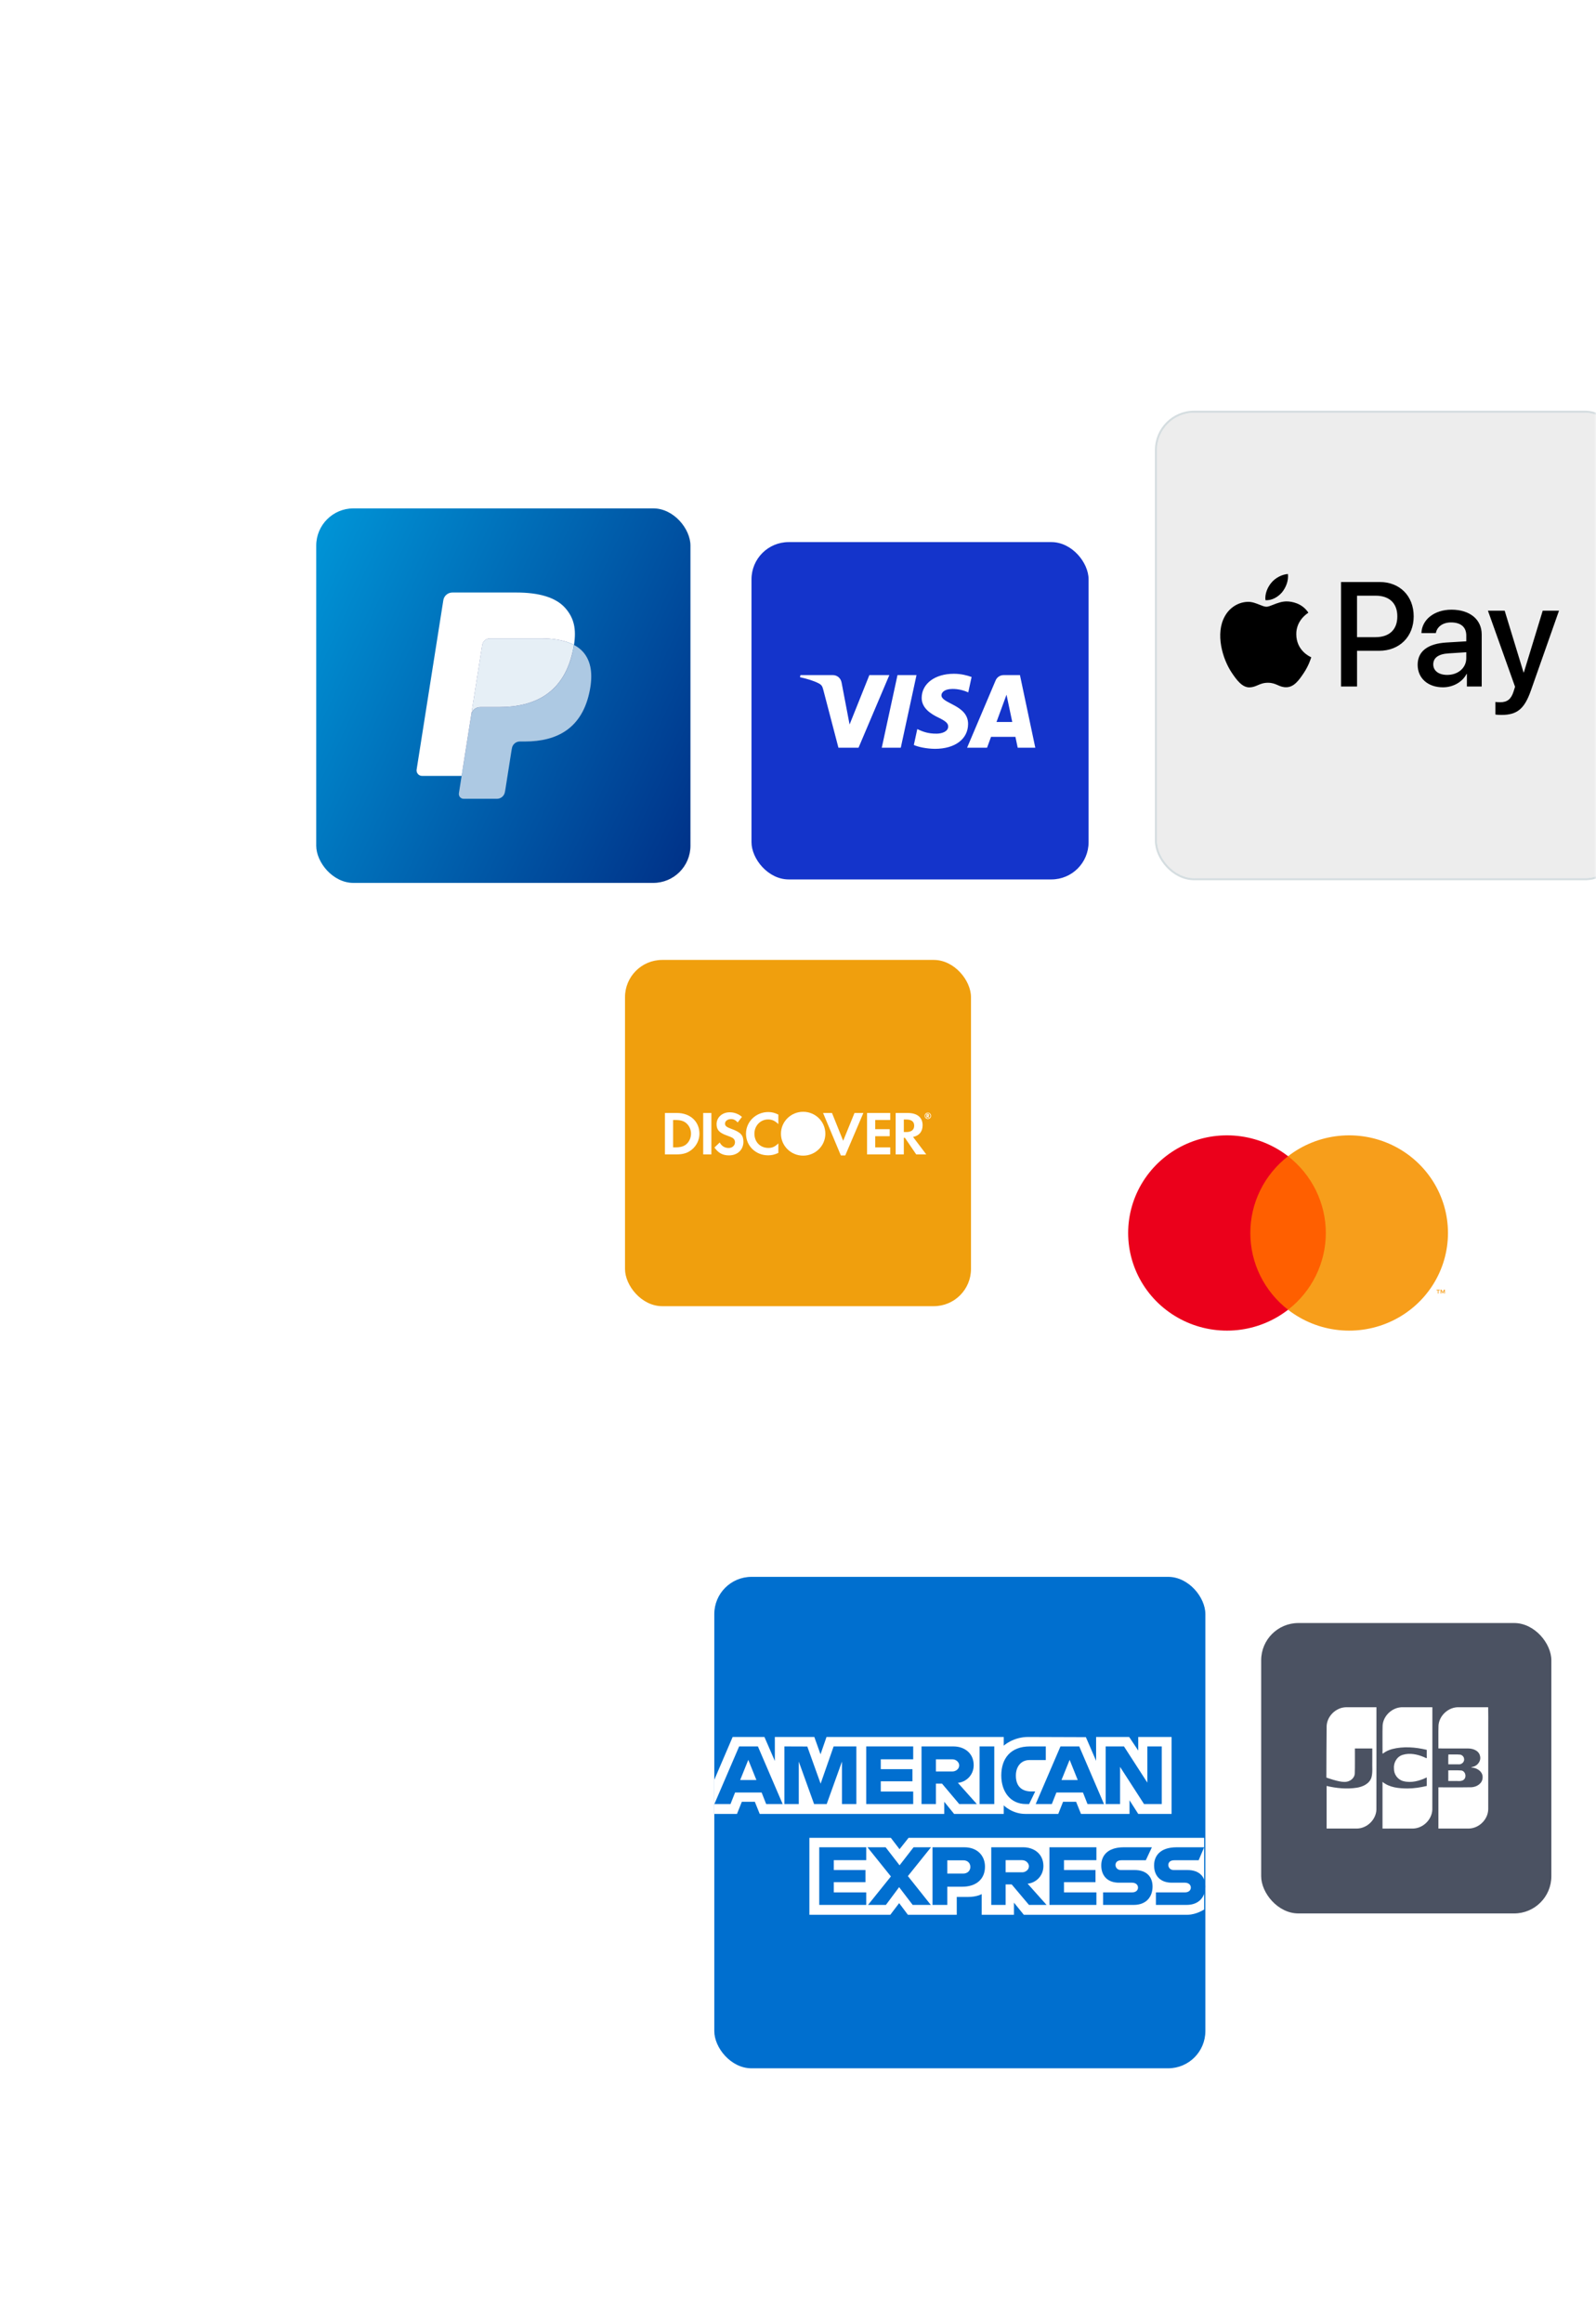 <svg width="429" height="624" viewBox="0 0 429 624" fill="none" xmlns="http://www.w3.org/2000/svg">
<mask id="mask0_998_39607" style="mask-type:alpha" maskUnits="userSpaceOnUse" x="0" y="0" width="429" height="624">
<rect width="429" height="624" rx="16" fill="#CACEFF"/>
</mask>
<g mask="url(#mask0_998_39607)">
<g filter="url(#filter0_d_998_39607)">
<rect x="192" y="411" width="132" height="132" rx="10" fill="#006FCF"/>
<g filter="url(#filter1_d_998_39607)">
<rect x="339" y="416" width="78" height="78" rx="10" fill="#4B5262"/>
<path d="M389.296 455.565C390.475 455.591 391.661 455.513 392.835 455.606C394.025 455.828 394.311 457.628 393.255 458.218C392.534 458.606 391.677 458.362 390.896 458.431H389.296V455.565V455.565ZM393.517 452.322C393.779 453.247 392.888 454.077 391.997 453.949H389.296C389.315 453.077 389.259 452.131 389.323 451.305C390.405 451.335 391.497 451.243 392.573 451.353C393.036 451.47 393.422 451.849 393.517 452.322V452.322ZM400.018 438.609C400.068 440.375 400.025 442.235 400.039 444.036C400.036 451.361 400.046 458.686 400.033 466.011C399.986 468.757 397.553 471.142 394.827 471.197C392.098 471.208 389.369 471.199 386.64 471.202V460.128C389.613 460.112 392.588 460.159 395.561 460.105C396.94 460.018 398.45 459.108 398.514 457.591C398.677 456.067 397.24 455.013 395.876 454.846C395.351 454.832 395.367 454.693 395.876 454.632C397.177 454.351 398.198 453.005 397.816 451.656C397.489 450.238 395.922 449.688 394.618 449.691C391.959 449.673 389.299 449.689 386.64 449.683C386.657 447.616 386.604 445.547 386.669 443.481C386.879 440.785 389.374 438.562 392.061 438.61C394.714 438.61 397.366 438.61 400.018 438.61V438.609Z" fill="white"/>
<path d="M356.594 443.76C356.662 441.019 359.105 438.654 361.828 438.614C364.546 438.605 367.266 438.612 369.984 438.61C369.977 447.78 369.999 456.952 369.973 466.122C369.868 468.829 367.452 471.15 364.759 471.198C362.035 471.208 359.311 471.199 356.587 471.202V459.755C359.232 460.38 362.007 460.646 364.706 460.231C366.32 459.972 368.085 459.179 368.632 457.505C369.034 456.074 368.807 454.567 368.867 453.097V449.684H364.196C364.175 451.941 364.239 454.202 364.162 456.457C364.036 457.843 362.664 458.723 361.357 458.676C359.736 458.693 356.524 457.501 356.524 457.501C356.516 453.272 356.571 447.976 356.594 443.761V443.76Z" fill="white"/>
<path d="M371.727 451.061C371.481 451.113 371.678 450.224 371.615 449.886C371.632 447.752 371.58 445.616 371.644 443.483C371.854 440.776 374.367 438.547 377.066 438.611H385.014C385.006 447.781 385.028 456.953 385.002 466.122C384.897 468.83 382.481 471.151 379.787 471.199C377.063 471.209 374.339 471.2 371.615 471.203V458.661C373.475 460.187 376.004 460.425 378.322 460.429C380.069 460.429 381.807 460.159 383.504 459.756V457.458C381.591 458.412 379.343 459.017 377.223 458.469C375.744 458.101 374.671 456.672 374.695 455.146C374.524 453.559 375.454 451.883 377.013 451.412C378.95 450.805 381.06 451.269 382.875 452.057C383.264 452.261 383.659 452.513 383.503 451.863V450.057C380.468 449.335 377.237 449.069 374.187 449.855C373.305 450.104 372.444 450.482 371.727 451.061V451.061Z" fill="white"/>
</g>
<path d="M217.559 501.763V481.09H239.447L241.796 484.151L244.222 481.09H323.673V500.337C323.673 500.337 321.595 501.742 319.192 501.763H275.198L272.55 498.504V501.763H263.874V496.2C263.874 496.2 262.689 496.976 260.126 496.976H257.173V501.763H244.036L241.691 498.636L239.31 501.763H217.559Z" fill="white"/>
<path d="M192 465.508L196.936 454H205.472L208.274 460.446V454H218.885L220.553 458.659L222.169 454H269.803V456.342C269.803 456.342 272.307 454 276.423 454L291.878 454.054L294.631 460.416V454H303.511L305.955 457.654V454H314.917V474.673H305.955L303.613 471.007V474.673H290.566L289.254 471.414H285.747L284.456 474.673H275.608C272.067 474.673 269.803 472.378 269.803 472.378V474.673H256.463L253.815 471.414V474.673H204.208L202.897 471.414H199.4L198.098 474.673H192V465.508Z" fill="white"/>
<path d="M198.677 456.547L192.02 472.026H196.354L197.582 468.926H204.724L205.946 472.026H210.376L203.724 456.547H198.677ZM201.14 460.149L203.317 465.566H198.957L201.14 460.149V460.149Z" fill="#016FD0"/>
<path d="M210.839 472.022V456.543L216.998 456.566L220.581 466.546L224.078 456.543H230.188V472.022H226.318V460.616L222.216 472.022H218.822L214.709 460.616V472.022H210.839Z" fill="#016FD0"/>
<path d="M232.838 472.022V456.543H245.466V460.005H236.748V462.653H245.262V465.912H236.748V468.662H245.466V472.022H232.838Z" fill="#016FD0"/>
<path d="M247.702 456.547V472.026H251.572V466.527H253.201L257.841 472.026H262.57L257.479 466.323C259.568 466.147 261.724 464.353 261.724 461.569C261.724 458.311 259.167 456.547 256.314 456.547H247.702V456.547ZM251.572 460.009H255.996C257.057 460.009 257.829 460.839 257.829 461.639C257.829 462.667 256.828 463.268 256.053 463.268H251.572V460.009V460.009Z" fill="#016FD0"/>
<path d="M267.261 472.022H263.31V456.543H267.261V472.022Z" fill="#016FD0"/>
<path d="M276.627 472.022H275.774C271.647 472.022 269.142 468.771 269.142 464.346C269.142 459.812 271.619 456.543 276.83 456.543H281.108V460.209H276.674C274.558 460.209 273.062 461.86 273.062 464.384C273.062 467.382 274.773 468.641 277.238 468.641H278.256L276.627 472.022Z" fill="#016FD0"/>
<path d="M285.05 456.547L278.393 472.026H282.727L283.955 468.926H291.097L292.319 472.026H296.749L290.097 456.547H285.05ZM287.513 460.149L289.69 465.566H285.33L287.513 460.149Z" fill="#016FD0"/>
<path d="M297.2 472.022V456.543H302.12L308.402 466.268V456.543H312.272V472.022H307.511L301.07 462.042V472.022H297.2Z" fill="#016FD0"/>
<path d="M220.211 499.112V483.633H232.839V487.095H224.122V489.743H232.635V493.002H224.122V495.752H232.839V499.112H220.211Z" fill="#016FD0"/>
<path d="M282.085 499.112V483.633H294.713V487.095H285.996V489.743H294.469V493.002H285.996V495.752H294.713V499.112H282.085Z" fill="#016FD0"/>
<path d="M233.325 499.112L239.473 491.468L233.178 483.633H238.054L241.803 488.476L245.564 483.633H250.249L244.037 491.372L250.196 499.112H245.322L241.682 494.345L238.13 499.112H233.325Z" fill="#016FD0"/>
<path d="M250.655 483.633V499.112H254.627V494.224H258.7C262.147 494.224 264.76 492.395 264.76 488.839C264.76 485.893 262.711 483.633 259.203 483.633H250.655V483.633ZM254.627 487.133H258.917C260.03 487.133 260.826 487.816 260.826 488.916C260.826 489.949 260.034 490.698 258.904 490.698H254.627V487.133Z" fill="#016FD0"/>
<path d="M266.443 483.633V499.112H270.313V493.613H271.942L276.582 499.112H281.311L276.219 493.409C278.309 493.233 280.465 491.439 280.465 488.655C280.465 485.397 277.908 483.633 275.055 483.633H266.443V483.633ZM270.313 487.095H274.736C275.797 487.095 276.569 487.925 276.569 488.725C276.569 489.753 275.569 490.354 274.794 490.354H270.313V487.095V487.095Z" fill="#016FD0"/>
<path d="M296.506 499.112V495.752H304.251C305.397 495.752 305.893 495.132 305.893 494.453C305.893 493.802 305.398 493.144 304.251 493.144H300.751C297.709 493.144 296.015 491.291 296.015 488.508C296.015 486.026 297.566 483.633 302.087 483.633H309.623L307.993 487.116H301.476C300.23 487.116 299.846 487.769 299.846 488.394C299.846 489.035 300.32 489.743 301.272 489.743H304.938C308.329 489.743 309.801 491.667 309.801 494.186C309.801 496.894 308.161 499.112 304.754 499.112H296.506Z" fill="#016FD0"/>
<path d="M310.706 499.112V495.752H318.45C319.596 495.752 320.093 495.132 320.093 494.453C320.093 493.802 319.598 493.144 318.45 493.144H314.951C311.909 493.144 310.214 491.291 310.214 488.508C310.214 486.026 311.766 483.633 316.286 483.633H323.669L322.193 487.116H315.675C314.43 487.116 314.046 487.769 314.046 488.394C314.046 489.035 314.52 489.743 315.472 489.743H319.138C322.529 489.743 324.001 491.667 324.001 494.186C324.001 496.894 322.361 499.112 318.953 499.112H310.706Z" fill="#016FD0"/>
</g>
<g filter="url(#filter2_d_998_39607)">
<rect x="311" y="99" width="125" height="125" rx="10" fill="#EDEDED"/>
<rect x="310.721" y="98.721" width="125.558" height="125.558" rx="10.279" stroke="#D5DDE0" stroke-width="0.558"/>
<path fill-rule="evenodd" clip-rule="evenodd" d="M340.149 149.335C341.857 149.479 343.565 148.47 344.632 147.192C345.681 145.878 346.375 144.113 346.197 142.312C344.685 142.385 342.818 143.321 341.75 144.635C340.772 145.769 339.936 147.606 340.149 149.335ZM360.464 172.527V144.457H370.87C376.241 144.457 379.995 148.202 379.995 153.676C379.995 159.149 376.17 162.93 370.727 162.93H364.769V172.527H360.464ZM346.179 149.677C344.675 149.59 343.302 150.135 342.194 150.576C341.48 150.86 340.876 151.1 340.416 151.1C339.901 151.1 339.271 150.847 338.565 150.563C337.639 150.19 336.581 149.765 335.472 149.785C332.928 149.821 330.562 151.28 329.264 153.602C326.596 158.248 328.57 165.126 331.149 168.907C332.412 170.779 333.924 172.832 335.916 172.76C336.793 172.726 337.423 172.456 338.076 172.175C338.827 171.853 339.607 171.518 340.825 171.518C342.002 171.518 342.748 171.844 343.464 172.157C344.145 172.455 344.799 172.742 345.77 172.724C347.834 172.688 349.132 170.851 350.395 168.979C351.758 166.969 352.357 165.008 352.448 164.71L352.448 164.71C352.453 164.693 352.456 164.681 352.458 164.676C352.456 164.673 352.439 164.666 352.41 164.652L352.41 164.652C351.954 164.441 348.472 162.827 348.438 158.5C348.405 154.868 351.2 153.028 351.64 152.738C351.667 152.72 351.685 152.708 351.693 152.702C349.915 150.037 347.14 149.749 346.179 149.677ZM387.855 172.741C390.559 172.741 393.067 171.354 394.205 169.158H394.294V172.525H398.278V158.553C398.278 154.501 395.077 151.891 390.149 151.891C385.578 151.891 382.199 154.537 382.074 158.174H385.952C386.272 156.446 387.855 155.312 390.025 155.312C392.657 155.312 394.134 156.554 394.134 158.841V160.389L388.762 160.713C383.764 161.019 381.06 163.09 381.06 166.691C381.06 170.328 383.853 172.741 387.855 172.741ZM389.008 169.41C386.713 169.41 385.255 168.294 385.255 166.583C385.255 164.819 386.66 163.792 389.346 163.63L394.131 163.324V164.909C394.131 167.537 391.925 169.41 389.008 169.41ZM411.494 173.622C409.769 178.538 407.795 180.158 403.597 180.158C403.277 180.158 402.21 180.122 401.961 180.05V176.683C402.227 176.719 402.886 176.755 403.224 176.755C405.127 176.755 406.194 175.945 406.852 173.838L407.243 172.596L399.951 152.16H404.451L409.52 168.743H409.609L414.678 152.16H419.054L411.494 173.622ZM364.764 148.129H369.727C373.462 148.129 375.596 150.145 375.596 153.693C375.596 157.24 373.462 159.274 369.709 159.274H364.764V148.129Z" fill="black"/>
</g>
<g filter="url(#filter3_d_998_39607)">
<rect x="168" y="249" width="93" height="93" rx="10" fill="#F09F0D"/>
<path d="M200.52 295.679C200.52 298.948 203.121 301.482 206.466 301.482C207.412 301.482 208.221 301.298 209.221 300.834V298.281C208.342 299.148 207.564 299.498 206.568 299.498C204.355 299.498 202.784 297.915 202.784 295.663C202.784 293.528 204.406 291.844 206.466 291.844C207.514 291.844 208.308 292.212 209.221 293.094V290.542C208.257 290.06 207.463 289.859 206.518 289.859C203.189 289.859 200.52 292.446 200.52 295.679Z" fill="white"/>
<path d="M194.881 292.978C194.881 293.578 195.268 293.896 196.587 294.378C199.087 295.281 199.828 296.08 199.828 297.847C199.828 300 198.225 301.498 195.942 301.498C194.27 301.498 193.054 300.849 192.042 299.382L193.461 298.032C193.967 298.998 194.812 299.515 195.859 299.515C196.84 299.515 197.565 298.848 197.565 297.947C197.565 297.48 197.345 297.078 196.906 296.796C196.685 296.662 196.248 296.462 195.388 296.163C193.324 295.43 192.616 294.646 192.616 293.113C192.616 291.293 194.136 289.927 196.129 289.927C197.364 289.927 198.494 290.344 199.44 291.16L198.29 292.646C197.717 292.013 197.177 291.745 196.518 291.745C195.571 291.745 194.881 292.278 194.881 292.978Z" fill="white"/>
<path fill-rule="evenodd" clip-rule="evenodd" d="M181.959 290.111H178.733V301.231H181.942C183.647 301.231 184.88 300.834 185.961 299.948C187.246 298.897 188.006 297.315 188.006 295.679C188.006 292.397 185.521 290.111 181.959 290.111ZM184.525 298.465C183.834 299.08 182.938 299.348 181.518 299.348H180.929V291.996H181.518C182.938 291.996 183.799 292.245 184.525 292.895C185.286 293.562 185.742 294.597 185.742 295.663C185.742 296.73 185.286 297.798 184.525 298.465Z" fill="white"/>
<path d="M191.214 290.111H189.017V301.231H191.214V290.111Z" fill="white"/>
<path d="M223.639 290.111L226.643 297.58L229.686 290.111H232.068L227.201 301.517H226.019L221.239 290.111H223.639Z" fill="white"/>
<path d="M233.062 301.231H239.293V299.348H235.257V296.347H239.144V294.463H235.257V291.996H239.293V290.111H233.062V301.231Z" fill="white"/>
<path fill-rule="evenodd" clip-rule="evenodd" d="M244.006 290.111C246.54 290.111 247.995 291.312 247.995 293.393C247.995 295.097 247.082 296.214 245.427 296.546L248.973 301.231H246.271L243.23 296.764H242.942V301.231H240.748V290.111H244.006ZM242.942 295.23H243.586C244.989 295.23 245.732 294.629 245.732 293.511C245.732 292.429 244.989 291.862 243.619 291.862H242.942V295.23Z" fill="white"/>
<path fill-rule="evenodd" clip-rule="evenodd" d="M249.745 290.694C249.745 290.498 249.608 290.391 249.369 290.391H249.05V291.372H249.287V290.992L249.564 291.372H249.855L249.528 290.968C249.667 290.93 249.745 290.83 249.745 290.694ZM249.327 290.828H249.287V290.571H249.33C249.447 290.571 249.508 290.613 249.508 290.698C249.508 290.784 249.446 290.828 249.327 290.828Z" fill="white"/>
<path fill-rule="evenodd" clip-rule="evenodd" d="M248.551 290.88C248.551 290.405 248.935 290.025 249.416 290.025C249.886 290.025 250.271 290.412 250.271 290.88C250.271 291.351 249.886 291.735 249.416 291.735C248.938 291.735 248.551 291.354 248.551 290.88ZM248.723 290.881C248.723 291.271 249.033 291.582 249.412 291.582C249.791 291.582 250.098 291.267 250.098 290.881C250.098 290.498 249.791 290.178 249.412 290.178C249.03 290.178 248.723 290.491 248.723 290.881Z" fill="white"/>
<path d="M215.881 301.569C212.588 301.569 209.918 298.933 209.918 295.683V295.675C209.918 294.058 210.582 292.586 211.655 291.527C211.655 291.519 211.663 291.519 211.663 291.511C211.671 291.511 211.671 291.503 211.679 291.503C212.752 290.444 214.243 289.789 215.881 289.789H215.889C219.181 289.789 221.851 292.425 221.851 295.675V295.683C221.851 297.3 221.188 298.763 220.115 299.831C220.115 299.839 220.107 299.839 220.107 299.847C220.099 299.847 220.099 299.855 220.09 299.855C219.009 300.914 217.527 301.569 215.889 301.569H215.881Z" fill="white"/>
</g>
<g filter="url(#filter4_d_998_39607)">
<rect x="202" y="137" width="90.608" height="90.608" rx="10" fill="#1434CB"/>
<path d="M246.354 172.724L242.127 192.226H237.017L241.244 172.724H246.354ZM267.855 185.317L270.546 177.993L272.094 185.317H267.855ZM273.557 192.226H278.284L274.159 172.724H269.796C268.815 172.724 267.988 173.287 267.62 174.155L259.953 192.226H265.32L266.385 189.314H272.942L273.557 192.226ZM260.219 185.859C260.241 180.711 253.008 180.428 253.058 178.129C253.073 177.428 253.749 176.685 255.226 176.494C255.959 176.4 257.976 176.328 260.265 177.368L261.162 173.232C259.932 172.791 258.35 172.367 256.381 172.367C251.33 172.367 247.775 175.018 247.745 178.814C247.713 181.622 250.283 183.188 252.219 184.122C254.21 185.078 254.879 185.69 254.87 186.545C254.857 187.854 253.282 188.431 251.813 188.454C249.243 188.494 247.752 187.769 246.563 187.222L245.637 191.495C246.831 192.037 249.035 192.507 251.321 192.531C256.689 192.531 260.202 189.913 260.219 185.859ZM239.051 172.724L230.771 192.226H225.368L221.294 176.662C221.046 175.703 220.831 175.353 220.079 174.949C218.851 174.291 216.822 173.673 215.037 173.291L215.159 172.724H223.855C224.963 172.724 225.96 173.452 226.211 174.712L228.364 185.998L233.682 172.724H239.051Z" fill="white"/>
</g>
<g filter="url(#filter5_d_998_39607)">
<rect x="85" y="127" width="100.594" height="100.594" rx="10" fill="url(#paint0_linear_998_39607)"/>
<path d="M125.312 203.119L126.272 197.02L124.133 196.97H113.921L121.018 151.969C121.04 151.833 121.112 151.706 121.216 151.616C121.321 151.526 121.455 151.477 121.595 151.477H138.815C144.532 151.477 148.477 152.666 150.536 155.014C151.502 156.116 152.117 157.267 152.415 158.533C152.726 159.863 152.732 161.451 152.427 163.387L152.405 163.529V164.77L153.371 165.317C154.184 165.748 154.83 166.242 155.326 166.808C156.152 167.749 156.687 168.946 156.912 170.365C157.145 171.825 157.068 173.562 156.687 175.528C156.246 177.79 155.534 179.759 154.572 181.371C153.687 182.856 152.559 184.088 151.221 185.043C149.944 185.95 148.425 186.638 146.709 187.079C145.045 187.512 143.149 187.731 141.069 187.731H139.729C138.771 187.731 137.84 188.076 137.109 188.695C136.377 189.326 135.892 190.189 135.743 191.132L135.642 191.682L133.946 202.43L133.869 202.825C133.849 202.95 133.814 203.012 133.763 203.055C133.717 203.093 133.651 203.119 133.586 203.119H125.312Z" fill="#253B80"/>
<path d="M154.286 163.676C154.235 164.004 154.176 164.34 154.11 164.685C151.839 176.345 144.07 180.373 134.147 180.373H129.095C127.881 180.373 126.859 181.254 126.67 182.451L124.083 198.856L123.35 203.506C123.227 204.292 123.833 205 124.626 205H133.587C134.648 205 135.549 204.229 135.716 203.183L135.805 202.728L137.492 192.021L137.6 191.434C137.765 190.384 138.668 189.613 139.73 189.613H141.07C149.751 189.613 156.548 186.088 158.534 175.888C159.364 171.627 158.934 168.069 156.739 165.567C156.074 164.812 155.25 164.186 154.286 163.676Z" fill="#ADC9E3"/>
<path d="M151.895 162.725C151.548 162.624 151.19 162.532 150.823 162.45C150.454 162.369 150.075 162.298 149.686 162.235C148.324 162.015 146.832 161.91 145.232 161.91H131.735C131.403 161.91 131.088 161.985 130.805 162.121C130.182 162.42 129.72 163.01 129.608 163.731L126.736 181.917L126.654 182.448C126.843 181.251 127.866 180.369 129.079 180.369H134.131C144.054 180.369 151.823 176.34 154.094 164.682C154.162 164.337 154.219 164.001 154.27 163.673C153.696 163.368 153.073 163.107 152.403 162.885C152.238 162.83 152.068 162.777 151.895 162.725Z" fill="#E6EFF6"/>
<path d="M129.621 163.732C129.733 163.01 130.196 162.421 130.818 162.124C131.103 161.988 131.417 161.912 131.749 161.912H145.246C146.845 161.912 148.338 162.017 149.7 162.237C150.089 162.3 150.467 162.371 150.836 162.452C151.204 162.535 151.561 162.627 151.909 162.728C152.081 162.779 152.252 162.832 152.419 162.885C153.089 163.108 153.711 163.37 154.286 163.673C154.961 159.364 154.28 156.431 151.951 153.774C149.382 150.85 144.747 149.598 138.815 149.598H121.595C120.383 149.598 119.35 150.479 119.162 151.678L111.99 197.142C111.848 198.042 112.542 198.853 113.449 198.853H124.081L126.75 181.918L129.621 163.732Z" fill="white"/>
</g>
<g filter="url(#filter6_d_998_39607)">
<rect x="272" y="244" width="146.814" height="146.814" rx="10" fill="white"/>
<path d="M357.851 296.615H334.605V337.852H357.851V296.615Z" fill="#FF5F00"/>
<path d="M336.081 317.234C336.077 313.262 336.989 309.342 338.747 305.77C340.505 302.197 343.063 299.067 346.228 296.615C342.309 293.574 337.602 291.683 332.645 291.158C327.689 290.632 322.683 291.494 318.199 293.645C313.716 295.796 309.936 299.148 307.291 303.32C304.646 307.491 303.244 312.313 303.244 317.234C303.244 322.155 304.646 326.976 307.291 331.148C309.936 335.319 313.716 338.671 318.199 340.822C322.683 342.973 327.689 343.835 332.645 343.31C337.602 342.785 342.309 340.893 346.228 337.852C343.063 335.4 340.505 332.27 338.747 328.698C336.989 325.125 336.077 321.205 336.081 317.234Z" fill="#EB001B"/>
<path d="M389.211 317.234C389.211 322.155 387.808 326.976 385.164 331.147C382.519 335.319 378.739 338.671 374.256 340.822C369.772 342.973 364.766 343.835 359.81 343.31C354.854 342.785 350.147 340.893 346.228 337.852C349.39 335.398 351.946 332.267 353.704 328.695C355.461 325.123 356.375 321.204 356.375 317.234C356.375 313.263 355.461 309.344 353.704 305.772C351.946 302.2 349.39 299.069 346.228 296.615C350.147 293.574 354.854 291.683 359.81 291.158C364.766 290.632 369.772 291.495 374.256 293.645C378.739 295.796 382.519 299.149 385.164 303.32C387.808 307.491 389.211 312.313 389.211 317.234Z" fill="#F79E1B"/>
<path d="M386.676 333.485V332.64H387.021V332.468H386.143V332.64H386.488V333.485H386.676ZM388.381 333.485V332.467H388.112L387.802 333.167L387.493 332.467H387.223V333.485H387.413V332.717L387.704 333.379H387.901L388.191 332.715V333.485H388.381Z" fill="#F79E1B"/>
</g>
</g>
<defs>
<filter id="filter0_d_998_39607" x="166.941" y="398.471" width="275.118" height="182.118" filterUnits="userSpaceOnUse" color-interpolation-filters="sRGB">
<feFlood flood-opacity="0" result="BackgroundImageFix"/>
<feColorMatrix in="SourceAlpha" type="matrix" values="0 0 0 0 0 0 0 0 0 0 0 0 0 0 0 0 0 0 127 0" result="hardAlpha"/>
<feOffset dy="12.53"/>
<feGaussianBlur stdDeviation="12.53"/>
<feColorMatrix type="matrix" values="0 0 0 0 0.361 0 0 0 0 0.373 0 0 0 0 0.439 0 0 0 0.08 0"/>
<feBlend mode="normal" in2="BackgroundImageFix" result="effect1_dropShadow_998_39607"/>
<feBlend mode="normal" in="SourceGraphic" in2="effect1_dropShadow_998_39607" result="shape"/>
</filter>
<filter id="filter1_d_998_39607" x="324.192" y="408.596" width="107.615" height="107.615" filterUnits="userSpaceOnUse" color-interpolation-filters="sRGB">
<feFlood flood-opacity="0" result="BackgroundImageFix"/>
<feColorMatrix in="SourceAlpha" type="matrix" values="0 0 0 0 0 0 0 0 0 0 0 0 0 0 0 0 0 0 127 0" result="hardAlpha"/>
<feOffset dy="7.404"/>
<feGaussianBlur stdDeviation="7.404"/>
<feColorMatrix type="matrix" values="0 0 0 0 0.361 0 0 0 0 0.373 0 0 0 0 0.439 0 0 0 0.08 0"/>
<feBlend mode="normal" in2="BackgroundImageFix" result="effect1_dropShadow_998_39607"/>
<feBlend mode="normal" in="SourceGraphic" in2="effect1_dropShadow_998_39607" result="shape"/>
</filter>
<filter id="filter2_d_998_39607" x="286.712" y="86.576" width="173.576" height="173.577" filterUnits="userSpaceOnUse" color-interpolation-filters="sRGB">
<feFlood flood-opacity="0" result="BackgroundImageFix"/>
<feColorMatrix in="SourceAlpha" type="matrix" values="0 0 0 0 0 0 0 0 0 0 0 0 0 0 0 0 0 0 127 0" result="hardAlpha"/>
<feOffset dy="11.865"/>
<feGaussianBlur stdDeviation="11.865"/>
<feColorMatrix type="matrix" values="0 0 0 0 0.361 0 0 0 0 0.373 0 0 0 0 0.439 0 0 0 0.08 0"/>
<feBlend mode="normal" in2="BackgroundImageFix" result="effect1_dropShadow_998_39607"/>
<feBlend mode="normal" in="SourceGraphic" in2="effect1_dropShadow_998_39607" result="shape"/>
</filter>
<filter id="filter3_d_998_39607" x="150.345" y="240.172" width="128.31" height="128.31" filterUnits="userSpaceOnUse" color-interpolation-filters="sRGB">
<feFlood flood-opacity="0" result="BackgroundImageFix"/>
<feColorMatrix in="SourceAlpha" type="matrix" values="0 0 0 0 0 0 0 0 0 0 0 0 0 0 0 0 0 0 127 0" result="hardAlpha"/>
<feOffset dy="8.828"/>
<feGaussianBlur stdDeviation="8.828"/>
<feColorMatrix type="matrix" values="0 0 0 0 0.361 0 0 0 0 0.373 0 0 0 0 0.439 0 0 0 0.08 0"/>
<feBlend mode="normal" in2="BackgroundImageFix" result="effect1_dropShadow_998_39607"/>
<feBlend mode="normal" in="SourceGraphic" in2="effect1_dropShadow_998_39607" result="shape"/>
</filter>
<filter id="filter4_d_998_39607" x="184.799" y="128.399" width="125.01" height="125.011" filterUnits="userSpaceOnUse" color-interpolation-filters="sRGB">
<feFlood flood-opacity="0" result="BackgroundImageFix"/>
<feColorMatrix in="SourceAlpha" type="matrix" values="0 0 0 0 0 0 0 0 0 0 0 0 0 0 0 0 0 0 127 0" result="hardAlpha"/>
<feOffset dy="8.601"/>
<feGaussianBlur stdDeviation="8.601"/>
<feColorMatrix type="matrix" values="0 0 0 0 0.361 0 0 0 0 0.373 0 0 0 0 0.439 0 0 0 0.08 0"/>
<feBlend mode="normal" in2="BackgroundImageFix" result="effect1_dropShadow_998_39607"/>
<feBlend mode="normal" in="SourceGraphic" in2="effect1_dropShadow_998_39607" result="shape"/>
</filter>
<filter id="filter5_d_998_39607" x="65.903" y="117.452" width="138.787" height="138.787" filterUnits="userSpaceOnUse" color-interpolation-filters="sRGB">
<feFlood flood-opacity="0" result="BackgroundImageFix"/>
<feColorMatrix in="SourceAlpha" type="matrix" values="0 0 0 0 0 0 0 0 0 0 0 0 0 0 0 0 0 0 127 0" result="hardAlpha"/>
<feOffset dy="9.548"/>
<feGaussianBlur stdDeviation="9.548"/>
<feColorMatrix type="matrix" values="0 0 0 0 0.361 0 0 0 0 0.373 0 0 0 0 0.439 0 0 0 0.08 0"/>
<feBlend mode="normal" in2="BackgroundImageFix" result="effect1_dropShadow_998_39607"/>
<feBlend mode="normal" in="SourceGraphic" in2="effect1_dropShadow_998_39607" result="shape"/>
</filter>
<filter id="filter6_d_998_39607" x="244.129" y="230.064" width="202.556" height="202.555" filterUnits="userSpaceOnUse" color-interpolation-filters="sRGB">
<feFlood flood-opacity="0" result="BackgroundImageFix"/>
<feColorMatrix in="SourceAlpha" type="matrix" values="0 0 0 0 0 0 0 0 0 0 0 0 0 0 0 0 0 0 127 0" result="hardAlpha"/>
<feOffset dy="13.936"/>
<feGaussianBlur stdDeviation="13.936"/>
<feColorMatrix type="matrix" values="0 0 0 0 0.361 0 0 0 0 0.373 0 0 0 0 0.439 0 0 0 0.08 0"/>
<feBlend mode="normal" in2="BackgroundImageFix" result="effect1_dropShadow_998_39607"/>
<feBlend mode="normal" in="SourceGraphic" in2="effect1_dropShadow_998_39607" result="shape"/>
</filter>
<linearGradient id="paint0_linear_998_39607" x1="85.045" y1="127.049" x2="206.161" y2="183.998" gradientUnits="userSpaceOnUse">
<stop stop-color="#0096D8"/>
<stop offset="1" stop-color="#003087"/>
</linearGradient>
</defs>
</svg>
